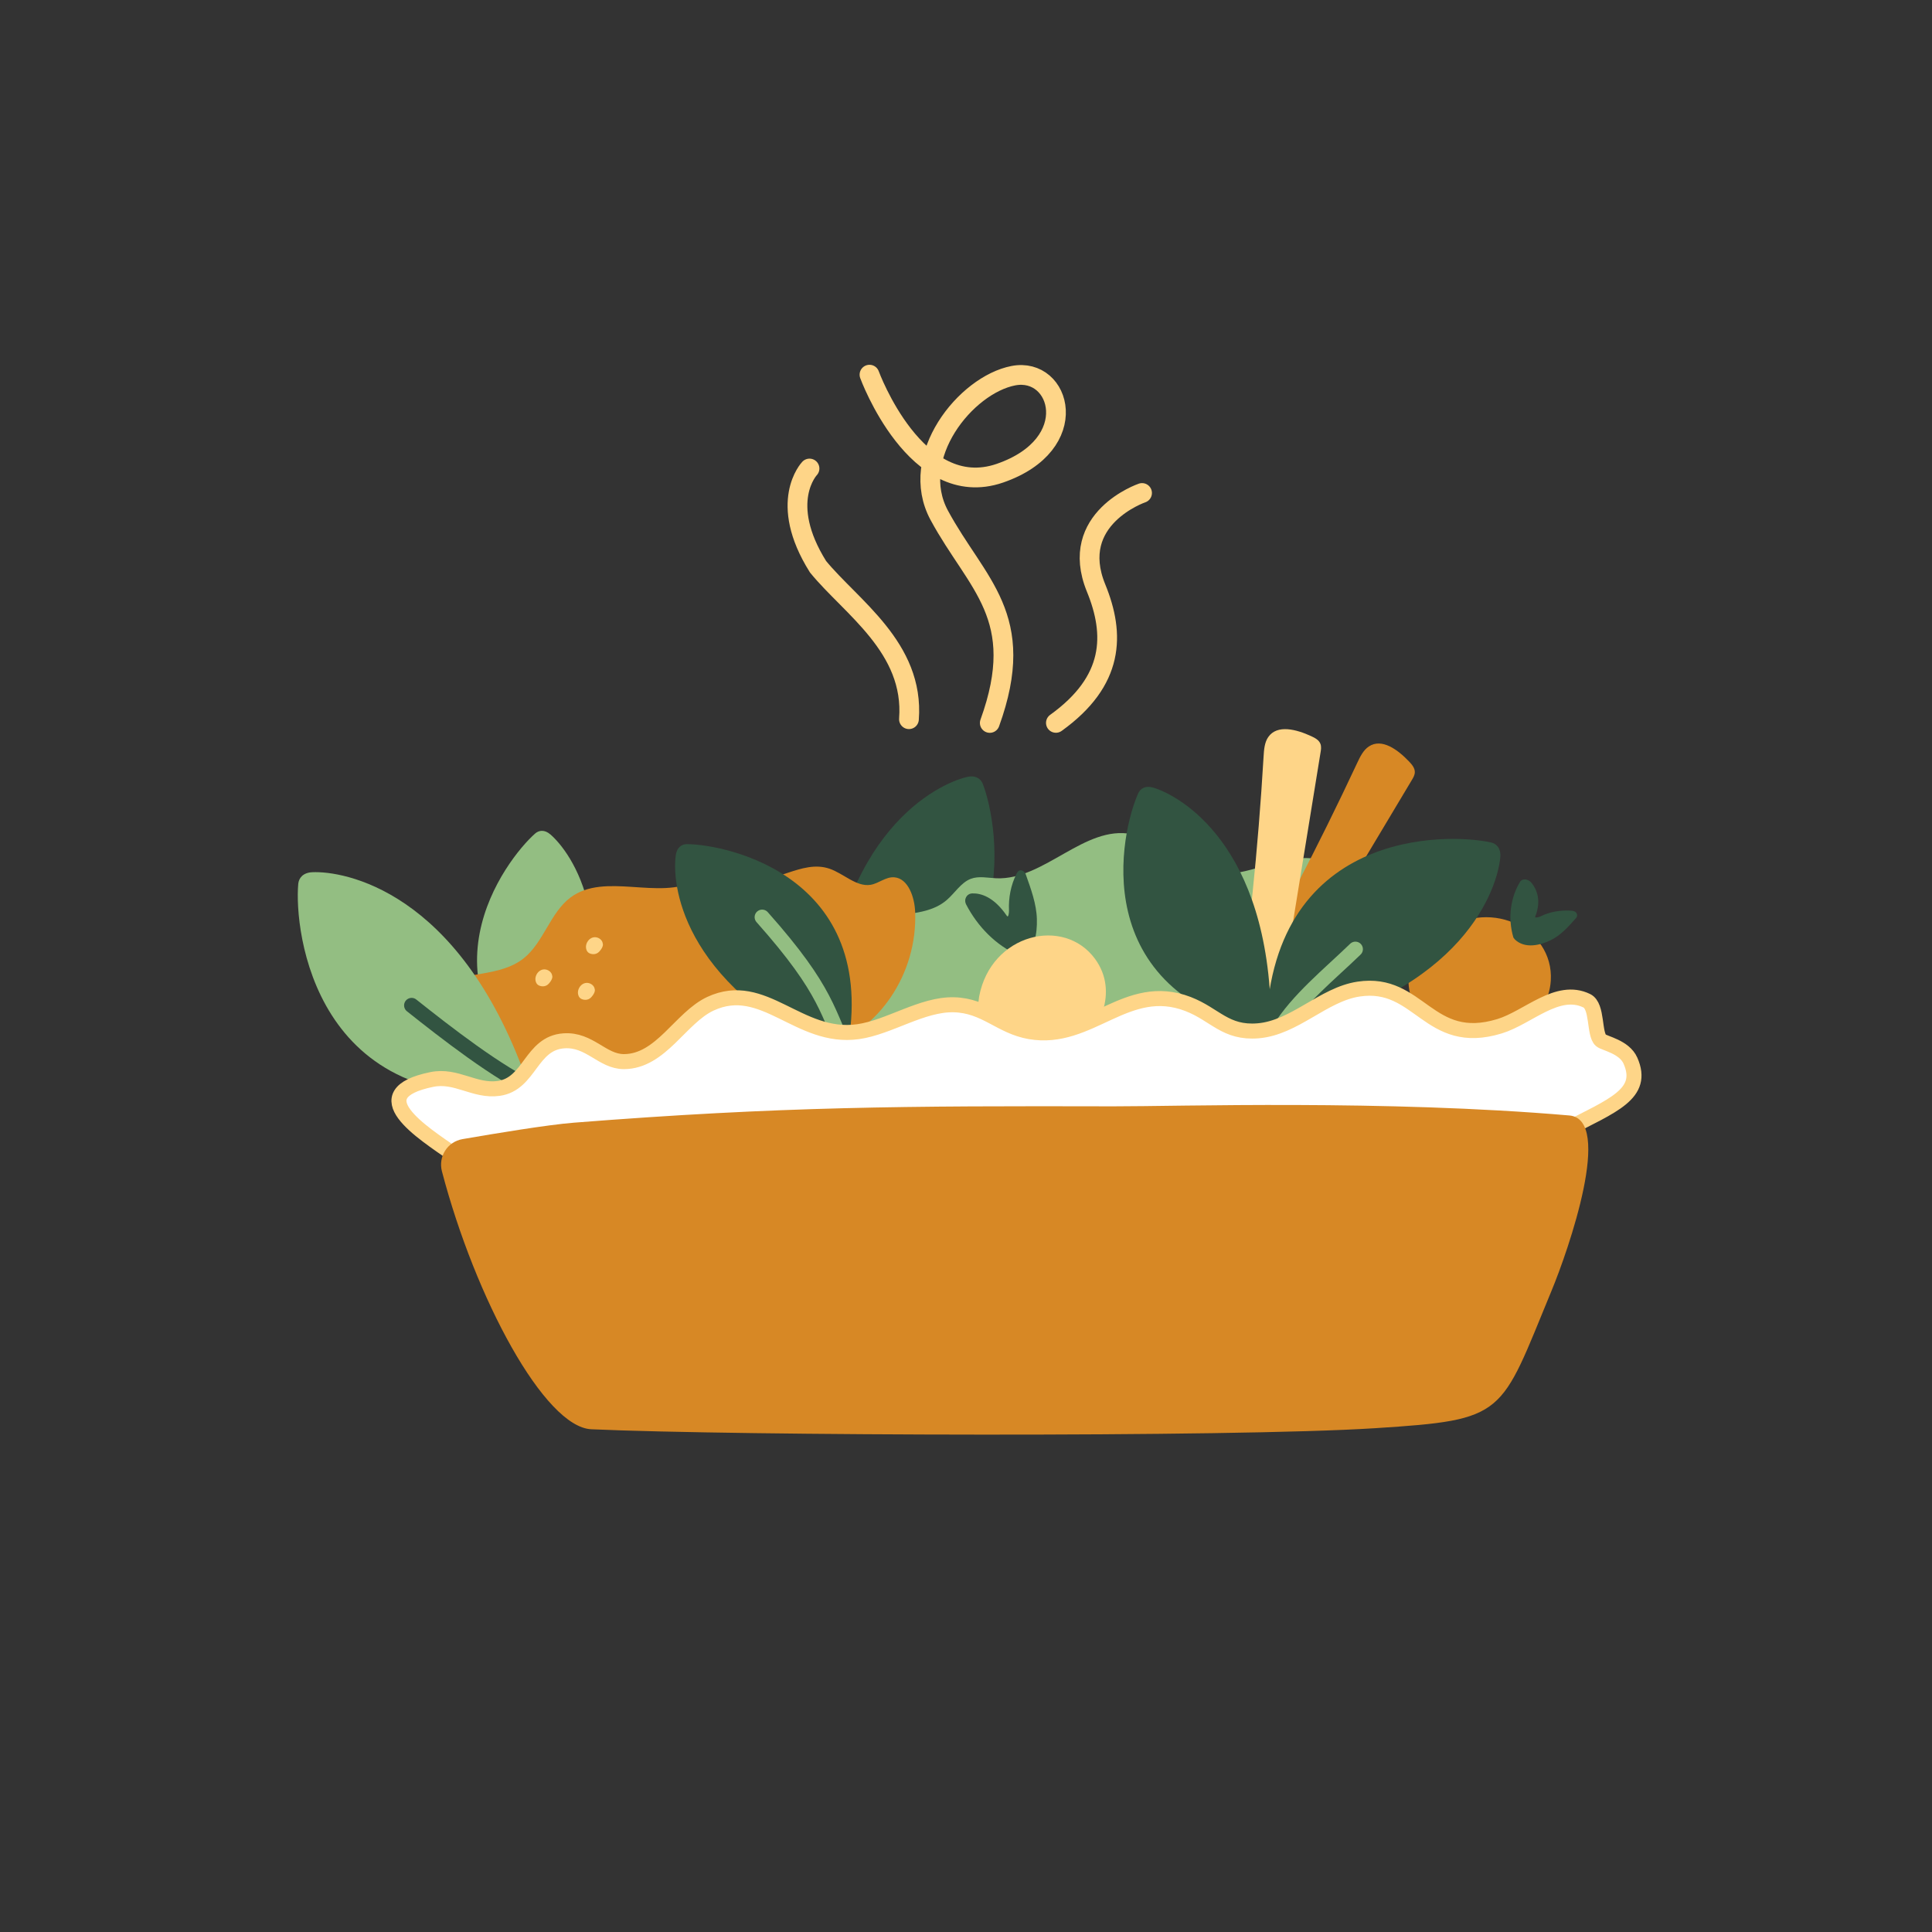 <?xml version="1.0" encoding="UTF-8"?> <svg xmlns="http://www.w3.org/2000/svg" xmlns:xlink="http://www.w3.org/1999/xlink" version="1.1" id="Layer_1" x="0px" y="0px" viewBox="0 0 283.46 283.46" style="enable-background:new 0 0 283.46 283.46;" xml:space="preserve"><rect x="0" y="0" width="283.46" height="283.46" fill="#333333" stroke="none"/> <style type="text/css"> .st0{fill:#93BE82;} .st1{fill:#325441;} .st2{fill:#AED0BA;} .st3{fill:#D78825;} .st4{fill:#FED588;} .st5{fill:none;stroke:#93BE82;stroke-width:2.205;stroke-linecap:round;stroke-miterlimit:10;} .st6{fill:none;stroke:#325441;stroke-width:2.205;stroke-linecap:round;stroke-miterlimit:10;} .st7{fill:none;stroke:#325441;stroke-width:1.103;stroke-linecap:round;stroke-linejoin:round;stroke-miterlimit:10;} .st8{fill:#FFFFFF;stroke:#FED588;stroke-width:2.205;stroke-linecap:round;stroke-miterlimit:10;} .st9{fill:none;stroke:#FED588;stroke-width:2.898;stroke-linecap:round;stroke-miterlimit:10;} </style> <g> <g> <g> <path class="st0" d="M81.7,160.63c-21.63-16.01-7.49-34.56-3.17-38.35c0.53-0.46,1.36-0.61,2.24,0.16 c2.89,2.5,11.57,13.95,1.69,36.51L81.7,160.63z"></path> </g> <g> <g> <path class="st1" d="M77.52,143.01c0.44,3.11,0.91,6.21,1.51,9.29c0.6,3.06,1.28,6.17,2.48,9.06c0.24,0.57,1.87,0.07,1.66-0.44 c-1.2-2.89-1.88-5.99-2.48-9.06c-0.6-3.08-1.07-6.18-1.51-9.29C79.1,142.01,77.44,142.39,77.52,143.01L77.52,143.01z"></path> </g> </g> <g> <path class="st1" d="M120.76,152.04c30.28-4.74,25.8-30.92,23.44-37.02c-0.29-0.75-1.05-1.33-2.34-1.02 c-4.24,1-19.03,7.97-20.97,35.95L120.76,152.04z"></path> </g> <g> <g> <path class="st2" d="M131.25,131.81c-2.42,7.2-6.27,14.23-11.39,19.86c-0.77,0.85,1.14,0.81,1.58,0.32 c5.3-5.82,9.28-12.98,11.78-20.43C133.44,130.9,131.47,131.15,131.25,131.81L131.25,131.81z"></path> </g> </g> <path class="st0" d="M202.4,134.35c-1.53-4.78-5.89-8.29-10.46-8.45c-4.99-0.17-9.84,3.27-14.72,2.11 c-4.02-0.95-7.13-4.84-11.18-5.63c-6.93-1.35-12.83,6.77-19.86,6.48c-1.26-0.05-2.56-0.37-3.75,0.08 c-1.44,0.55-2.34,2.1-3.55,3.13c-3.7,3.16-9.72,1.11-13.21,4.54c-1.75,1.71-2.67,4.65-4.93,5.32c-1.34,0.4-2.87-0.13-4.09,0.6 c-1.94,1.16-1.55,4.38-0.59,6.58c4.07,9.38,14.06,15.17,23.32,13.5c3.8-0.68,7.38-2.46,11.18-3.08c4.16-0.68,8.41,0.07,12.62-0.09 c7.93-0.3,15.71-3.93,21.4-10c3.12-3.32,5.84-7.49,9.95-9.01c1.66-0.61,3.44-0.74,5.09-1.36c1.65-0.62,3.27-1.92,3.61-3.81"></path> <path class="st3" d="M180.06,159.72c9.02-15.09,18.05-30.18,27.08-45.27c0.21-0.35,0.43-0.73,0.44-1.14 c0.02-0.63-0.43-1.14-0.84-1.58c-1.61-1.69-3.99-3.5-5.92-2.2c-0.81,0.54-1.27,1.51-1.7,2.42c-5.75,12.3-12.02,24.32-18.79,36.01 c-1.13,1.95-2.31,4.03-2.31,6.31s1.75,4.69,3.85,4.34"></path> <path class="st4" d="M185.29,162.45c2.82-17.35,5.64-34.71,8.46-52.06c0.07-0.4,0.13-0.83-0.01-1.23 c-0.21-0.59-0.82-0.9-1.36-1.15c-2.12-0.98-5-1.78-6.31,0.14c-0.55,0.8-0.62,1.87-0.68,2.87c-0.8,13.55-2.19,27.04-4.18,40.4 c-0.33,2.23-0.66,4.6,0.18,6.72s3.35,3.71,5.18,2.61"></path> <path class="st3" d="M59.11,155.42c-0.62-4.44,1.51-8.95,5.13-10.85c3.95-2.07,9.18-1.19,12.66-4.02c2.86-2.33,3.85-6.66,6.8-8.87 c5.05-3.77,12.95,0.46,18.48-2.5c0.99-0.53,1.91-1.29,3.05-1.39c1.37-0.11,2.7,0.78,4.07,1.14c4.2,1.11,8.24-2.88,12.39-1.48 c2.07,0.7,3.95,2.7,6.03,2.37c1.23-0.2,2.26-1.22,3.52-1.1c2.01,0.18,2.95,2.92,3.03,5.06c0.37,9.12-5.42,17.65-13.5,19.91 c-3.32,0.93-6.89,0.88-10.19,1.86c-3.61,1.07-6.74,3.32-10.18,4.83c-6.49,2.84-14.15,2.94-21.09,0.27 c-3.8-1.46-7.6-3.76-11.5-3.38c-1.57,0.15-3.05,0.74-4.62,0.88c-1.57,0.15-3.38-0.27-4.38-1.66"></path> <g> <path class="st3" d="M206.94,140.96c-3.17,14.82,19.86,14.64,20.59,2.91c0.48-7.78-9.41-12.6-16.61-6.61"></path> </g> <g> <path class="st1" d="M185.72,152c0.31-30.48,26.71-29.83,33.06-28.39c0.78,0.18,1.46,0.85,1.34,2.16 c-0.37,4.32-5.11,19.88-32.36,25.8L185.72,152z"></path> </g> <g> <path class="st0" d="M77.87,160.17c-31.77,3.88-34.74-23.69-34.11-30.5c0.08-0.83,0.68-1.64,2.06-1.7 c4.55-0.21,21.4,2.57,31.32,30.13L77.87,160.17z"></path> </g> <g> <path class="st1" d="M186.48,151.56c-27.49-5.98-21.97-29.73-19.47-35.19c0.31-0.67,1.04-1.16,2.2-0.81 c3.83,1.15,17.01,8.33,17.27,34.07L186.48,151.56z"></path> </g> <path class="st5" d="M198.86,139.26c-3.81,3.69-8.46,7.41-11.18,11.84"></path> <path class="st6" d="M60.39,147.51c4.79,3.8,12.8,10.09,18.45,12.57"></path> <path class="st7" d="M220.98,130.61"></path> <g> <path class="st4" d="M81.02,143.16c-0.07-0.62-0.78-1.05-1.4-0.91c-0.62,0.14-1.06,0.77-1.07,1.39c0,0.34,0.13,0.7,0.42,0.89 c0.29,0.19,1.03,0.37,1.55-0.21C81.19,143.58,81.02,143.16,81.02,143.16z"></path> </g> <g> <path class="st4" d="M88.44,138.44c-0.07-0.62-0.78-1.05-1.4-0.91s-1.06,0.77-1.07,1.39c0,0.34,0.13,0.7,0.42,0.89 c0.29,0.19,1.03,0.37,1.55-0.21C88.62,138.85,88.44,138.44,88.44,138.44z"></path> </g> <g> <path class="st4" d="M87.26,145.14c-0.07-0.62-0.78-1.05-1.4-0.91c-0.62,0.14-1.06,0.77-1.07,1.39c0,0.34,0.13,0.7,0.42,0.89 c0.29,0.19,1.03,0.37,1.55-0.21C87.43,145.55,87.26,145.14,87.26,145.14z"></path> </g> <path class="st1" d="M149.4,140.13c-3.27-1.41-5.98-4.21-7.64-7.41c-0.4-0.77,0.07-1.61,0.89-1.64c1.26-0.04,3.16,0.49,5.07,3.29 c0.24,0.35,0.33-0.48,0.32-0.78c-0.09-1.88,0.28-3.73,1.08-5.35c0.16-0.32,0.38-0.67,0.83-0.52c0.26,0.08,0.46,0.31,0.55,0.57 c0.76,2.14,1.57,4.34,1.63,6.55c0.06,2.09-0.32,4.86-2.36,5.29"></path> <path class="st1" d="M222.04,137.55c-0.86-2.94-0.39-5.9,0.98-8.17c0.33-0.54,1.21-0.45,1.7,0.17c0.75,0.95,1.46,2.57,0.53,4.91 c-0.12,0.29,0.54,0.1,0.75,0c1.31-0.66,2.87-0.95,4.5-0.85c0.32,0.02,0.7,0.09,0.85,0.47c0.09,0.22,0.04,0.45-0.1,0.6 c-1.12,1.25-2.24,2.56-3.81,3.3c-1.48,0.7-3.71,1.27-5.19-0.15"></path> <g> <path class="st4" d="M142.96,151.59c7,13.43,24.63-1.37,17.72-10.88c-4.58-6.3-15.28-3.72-17.02,5.49"></path> </g> <path class="st1" d="M124,155.5c5.94-26.81-17.36-31.63-23.23-31.65c-0.72,0-1.45,0.44-1.62,1.62 c-0.55,3.86,0.43,18.48,23.13,29.24L124,155.5z"></path> <path class="st5" d="M111.82,134.56c9.77,10.99,9.49,14.01,12.74,20.64"></path> <path class="st8" d="M66.72,169.46c-4.86-3.37-13.74-8.95-3.37-11.08c3.6-0.74,6.26,1.8,9.82,1.31c4.6-0.64,4.69-6.64,9.55-6.98 c3.8-0.27,5.63,3.06,8.84,3.05c5.43-0.03,8.28-6.44,12.67-8.49c7.84-3.64,12.93,5.31,21.65,4.1c4.59-0.64,9.4-4.07,14.08-3.95 c4.61,0.11,6.82,3.2,11.16,3.95c8.81,1.52,14.16-7.54,23.19-4.06c3.98,1.54,5.48,4.32,10.27,3.93c5.37-0.44,9.57-5.34,14.74-6.12 c8.96-1.36,10.21,8.65,20.69,5.45c4.18-1.27,8.49-5.83,12.8-3.74c1.63,0.79,1.02,4.91,2.07,5.81c0.53,0.45,3.43,0.94,4.33,2.97 c2.17,4.9-2.61,6.57-9.54,10.17"></path> <g> <path class="st3" d="M84.18,164.72c30.32-2.39,48.69-2.47,79.21-2.4c9.34,0.02,39.86-0.99,66.86,1.34 c6.51,0.56-0.11,19.69-2.62,25.74c-7.6,18.39-6.53,18.9-25.83,20.14c-21.14,1.36-93.98,1.11-115.04,0.16 c-6.85-0.31-17-19.11-21.92-37.84c-0.57-2.16,0.81-4.35,3.02-4.73C72.61,166.31,80.3,165.03,84.18,164.72z"></path> </g> </g> <path id="Path_4_00000105408414867187556410000016707200806672087945_" class="st9" d="M127.57,54.97c0,0,6.82,18.7,19.13,14.46 c12.3-4.24,8.97-15.66,1.98-14.31c-6.99,1.35-15.51,11.91-10.87,20.49c5.49,10.16,13.07,14.82,7.41,30.46"></path> <path id="Path_5_00000142860018720625434370000007911113779928520127_" class="st9" d="M167.56,72.33c0,0-10.92,3.72-6.75,13.93 c2.8,6.84,2.68,13.64-5.89,19.8"></path> <path id="Path_6_00000010290356060247115810000002795633694927691447_" class="st9" d="M118.77,68.74c0,0-4.71,4.91,1.25,14.41 c4.85,5.93,14.15,11.86,13.34,22.37"></path> </g> </svg> 